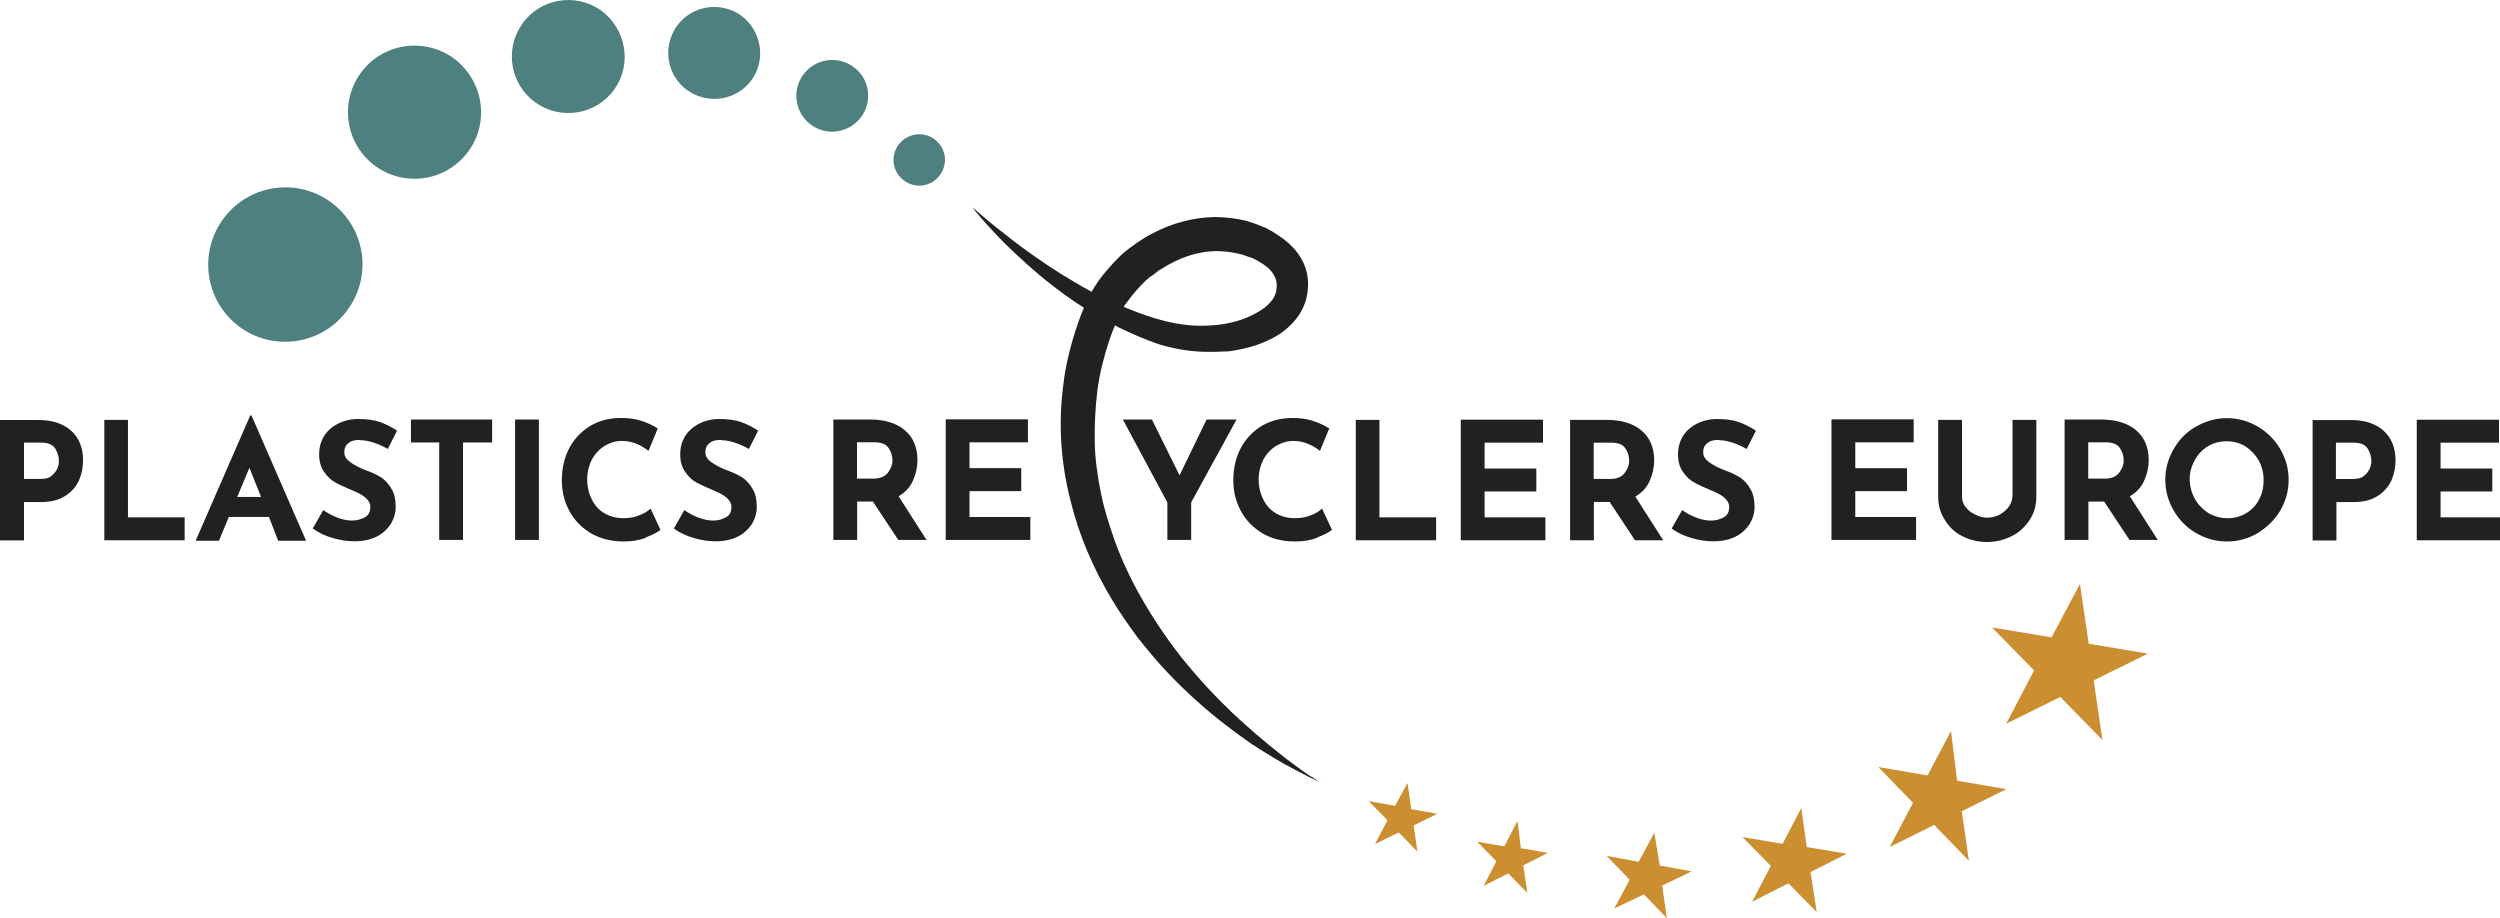 <svg xmlns="http://www.w3.org/2000/svg" id="Layer_2" data-name="Layer 2" viewBox="0 0 145.95 53.59"><defs><style>      .cls-1 {        fill: #4f8080;      }      .cls-1, .cls-2, .cls-3 {        stroke-width: 0px;      }      .cls-2 {        fill: #202221;      }      .cls-3 {        fill: #cb8f32;      }    </style></defs><g id="Capa_1" data-name="Capa 1"><path class="cls-2" d="m4.14,25.13c.46.41.71,1,.71,1.73,0,.41-.07.8-.24,1.19-.17.36-.44.68-.8.9-.36.24-.85.36-1.41.36h-1v2.24H0v-7.03h2.12c.88-.02,1.53.19,2.02.61m-1.14,2.65c.17-.12.27-.27.34-.41.07-.17.1-.32.1-.46,0-.24-.07-.49-.22-.73-.15-.24-.44-.34-.85-.34h-.97v2.12h.97c.27,0,.49-.05.63-.17m3.09-3.28v7.03h4.69v-1.34h-3.31v-5.69h-1.39Zm9.61,5.67h-2.34l-.58,1.39h-1.36l3.19-7.32h.07l3.19,7.32h-1.63l-.54-1.39Zm-.46-1.17l-.68-1.7-.71,1.7h1.39Zm5.79-3.31c.46,0,1,.17,1.61.51l.54-1.07c-.34-.22-.68-.39-1.02-.51-.34-.12-.78-.17-1.31-.17-.66.02-1.19.24-1.61.61-.39.36-.61.85-.61,1.46,0,.41.1.75.29,1.02.19.27.41.49.68.63.27.15.61.29,1,.46.68.27,1.02.58,1.02.95,0,.29-.1.49-.32.61s-.46.19-.75.19c-.24,0-.54-.05-.85-.17s-.58-.27-.83-.44l-.61,1.07c.36.27.75.44,1.17.56.41.12.83.19,1.26.19.51,0,.95-.1,1.29-.27.36-.17.63-.44.83-.73.19-.32.29-.66.29-1,0-.41-.07-.78-.24-1.05-.15-.27-.34-.49-.58-.66-.24-.15-.51-.29-.85-.41-.41-.15-.73-.32-.97-.49s-.36-.36-.36-.58c0-.24.07-.41.24-.54.17-.15.41-.19.71-.19m2.94-1.19v1.34h1.65v5.69h1.39v-5.69h1.7v-1.34h-4.74Zm7.47,0h-1.39v7.03h1.39v-7.03Zm6.25,6.88c.39-.15.68-.29.85-.44l-.58-1.24c-.17.15-.36.29-.66.39-.27.12-.58.17-.92.17-.44,0-.8-.1-1.12-.29-.32-.19-.56-.46-.73-.8s-.27-.73-.27-1.19c0-.41.1-.8.27-1.14.19-.34.44-.61.75-.8s.66-.29,1-.29c.54,0,1.05.19,1.56.58l.54-1.31c-.27-.17-.58-.32-.95-.44s-.75-.17-1.19-.17c-.68,0-1.26.15-1.8.46-.51.32-.92.73-1.22,1.29s-.44,1.19-.44,1.9c0,.66.15,1.24.44,1.78.29.54.71.97,1.24,1.29.54.32,1.19.49,1.92.49.51,0,.92-.07,1.31-.22m4.4-5.69c.46,0,1,.17,1.61.51l.54-1.07c-.34-.22-.68-.39-1.02-.51s-.78-.17-1.31-.17c-.66.02-1.19.24-1.61.61-.39.36-.61.85-.61,1.46,0,.41.1.75.29,1.02s.41.49.68.63.61.29,1,.46c.68.27,1.02.58,1.02.95,0,.29-.1.49-.32.61-.22.12-.46.19-.75.19-.24,0-.54-.05-.85-.17s-.58-.27-.83-.44l-.61,1.07c.36.27.75.44,1.17.56s.83.19,1.26.19c.51,0,.95-.1,1.29-.27.36-.17.63-.44.83-.73.19-.32.29-.66.29-1,0-.41-.07-.78-.24-1.05-.15-.27-.34-.49-.58-.66-.24-.15-.51-.29-.85-.41-.41-.15-.73-.32-.97-.49s-.36-.36-.36-.58c0-.24.07-.41.24-.54.17-.15.39-.19.71-.19m10.31,5.84l-1.48-2.24h-.92v2.24h-1.39v-7.03h2.14c.88,0,1.56.22,2.04.63s.73,1,.73,1.73c0,.44-.1.85-.27,1.22-.17.39-.46.68-.83.9l1.63,2.55h-1.65Zm-2.41-3.58h.97c.36,0,.66-.12.83-.34s.27-.46.27-.71c0-.27-.07-.51-.22-.73-.15-.24-.44-.34-.85-.34h-1v2.12Zm5.18-3.45v7.03h4.94v-1.34h-3.55v-1.51h3.02v-1.34h-3.02v-1.51h3.41v-1.34h-4.79Zm15.23,0l-1.58,3.26-1.61-3.26h-1.7l2.6,4.84v2.19h1.39v-2.19l2.65-4.84h-1.75Zm6.47,6.88c.39-.15.68-.29.85-.44l-.58-1.24c-.17.15-.36.29-.66.39-.27.12-.58.17-.92.17-.44,0-.8-.1-1.12-.29-.32-.19-.56-.46-.73-.8s-.27-.73-.27-1.19c0-.41.1-.8.27-1.14.19-.34.44-.61.75-.8.32-.19.66-.29,1-.29.54,0,1.05.19,1.56.58l.54-1.31c-.27-.17-.58-.32-.95-.44s-.75-.17-1.19-.17c-.68,0-1.26.15-1.8.46-.51.32-.92.73-1.22,1.29s-.44,1.19-.44,1.9c0,.66.15,1.24.44,1.78.29.54.71.97,1.24,1.29s1.17.49,1.92.49c.49,0,.92-.07,1.31-.22m2.24-6.88v7.03h4.69v-1.34h-3.31v-5.69h-1.39Zm6.13,0v7.03h4.94v-1.34h-3.55v-1.51h3.02v-1.34h-3.02v-1.51h3.41v-1.34h-4.79Zm10.17,7.03l-1.48-2.24h-.92v2.24h-1.39v-7.03h2.14c.88,0,1.56.22,2.04.63s.73,1,.73,1.73c0,.44-.1.85-.27,1.22-.17.39-.46.68-.83.9l1.63,2.55h-1.65Zm-2.41-3.58h.97c.39,0,.66-.12.83-.34.17-.22.27-.46.27-.71,0-.27-.07-.51-.22-.73-.15-.24-.44-.34-.85-.34h-1v2.12Zm7.32-2.26c.46,0,1,.17,1.61.51l.54-1.07c-.34-.22-.68-.39-1.02-.51-.34-.12-.78-.17-1.31-.17-.66.02-1.19.24-1.61.61-.39.36-.61.85-.61,1.46,0,.41.1.75.29,1.02.19.27.41.49.68.63.27.15.61.29,1,.46.68.27,1.02.58,1.02.95,0,.29-.1.49-.32.61s-.46.19-.75.19c-.24,0-.54-.05-.85-.17s-.58-.27-.83-.44l-.61,1.07c.36.27.75.44,1.17.56.41.12.83.19,1.26.19.51,0,.95-.1,1.29-.27.36-.17.63-.44.83-.73.19-.32.29-.66.29-1,0-.41-.07-.78-.24-1.05-.15-.27-.34-.49-.58-.66-.24-.15-.51-.29-.85-.41-.41-.15-.73-.32-.97-.49s-.36-.36-.36-.58c0-.24.07-.41.24-.54.17-.15.41-.19.71-.19m6.54-1.19v7.03h4.94v-1.34h-3.55v-1.51h3.02v-1.34h-3.02v-1.51h3.41v-1.34h-4.79Zm7.81,5.08c-.15-.19-.19-.41-.19-.63v-4.43h-1.39v4.48c0,.51.12.95.39,1.36.24.41.58.73,1.02.95.44.22.92.34,1.44.34s1-.12,1.44-.34.78-.54,1.05-.95c.27-.41.39-.85.39-1.36v-4.48h-1.39v4.4c0,.22-.07.44-.19.63-.12.19-.32.36-.54.49-.22.12-.49.19-.75.19-.24,0-.49-.07-.71-.19-.24-.1-.44-.27-.56-.46m9.58,1.95l-1.48-2.24h-.92v2.24h-1.39v-7.03h2.14c.88,0,1.56.22,2.04.63s.73,1,.73,1.73c0,.44-.1.85-.27,1.22-.17.39-.46.68-.83.9l1.63,2.55h-1.65Zm-2.41-3.58h.97c.39,0,.66-.12.83-.34s.27-.46.27-.71c0-.27-.07-.51-.22-.73-.15-.24-.44-.34-.85-.34h-1v2.12Zm4.99-1.73c.32-.56.75-1,1.31-1.31.56-.32,1.14-.49,1.8-.49s1.24.17,1.8.49c.56.34,1,.78,1.31,1.31.32.56.49,1.14.49,1.8s-.17,1.24-.49,1.8c-.34.56-.78.97-1.31,1.31-.56.32-1.14.49-1.8.49s-1.24-.17-1.8-.49c-.56-.32-.97-.75-1.31-1.31-.32-.56-.49-1.14-.49-1.8s.17-1.24.49-1.8m1.24,2.92c.19.34.46.61.8.83.34.19.71.29,1.12.29.39,0,.75-.1,1.07-.29.32-.19.58-.46.75-.8.19-.34.27-.73.27-1.14s-.1-.8-.29-1.14c-.19-.34-.46-.61-.78-.83-.32-.19-.68-.29-1.09-.29s-.78.1-1.09.29c-.32.19-.58.46-.78.83-.19.34-.29.73-.29,1.14.02.41.12.78.32,1.12m10.99-4.01c.46.41.71,1,.71,1.73,0,.41-.07.8-.24,1.19-.17.36-.44.68-.8.9-.36.24-.85.36-1.41.36h-1v2.24h-1.39v-7.03h2.14c.85-.02,1.51.19,1.99.61m-1.14,2.65c.17-.12.27-.27.34-.41.07-.17.1-.32.1-.46,0-.24-.07-.49-.22-.73-.15-.24-.44-.34-.85-.34h-1v2.12h.97c.29,0,.51-.05.66-.17m3.09-3.28v7.03h4.94v-1.34h-3.55v-1.51h3.02v-1.34h-3.02v-1.51h3.41v-1.34h-4.79Z"></path><path class="cls-2" d="m77.09,45.68s-.24-.12-.71-.34c-.24-.12-.51-.27-.85-.44-.17-.1-.34-.19-.54-.29-.19-.12-.39-.22-.58-.34-.41-.24-.88-.54-1.36-.85-.49-.34-1-.71-1.53-1.12-1.07-.83-2.24-1.85-3.38-3.06-.58-.61-1.14-1.29-1.7-1.99-.54-.73-1.09-1.51-1.58-2.34-1-1.68-1.85-3.58-2.36-5.67-.54-2.09-.73-4.35-.44-6.64.12-1.14.39-2.26.75-3.36.17-.56.39-1.09.61-1.63.15-.34.32-.61.49-.88s.34-.51.54-.75c.39-.46.78-.92,1.29-1.34l.1-.07.12-.1.17-.12c.12-.07.22-.17.34-.24.27-.17.54-.36.83-.49,1.07-.58,2.34-.92,3.58-.95.63,0,1.24.07,1.87.22.32.1.61.19.9.32l.12.05.07.02.05.02.17.1c.15.07.29.15.41.24.51.32,1.07.75,1.46,1.39.19.32.34.68.39,1.05.07.36.05.73,0,1.07-.12.75-.51,1.39-1,1.85-.46.46-1,.75-1.51.97s-1.05.36-1.58.46c-.15.02-.27.05-.41.07l-.22.02h-.17c-.22.02-.51.02-.75.02-1.02.02-2.02-.15-2.92-.41-.9-.29-1.7-.66-2.46-1.02-.75-.39-1.46-.78-2.09-1.19-.66-.41-1.24-.85-1.78-1.26-1.07-.83-1.92-1.63-2.63-2.31-.68-.68-1.19-1.24-1.53-1.63s-.51-.61-.51-.61c0,0,.22.17.61.51s.97.8,1.73,1.39c.75.58,1.7,1.26,2.82,1.97.56.34,1.17.71,1.8,1.05.66.34,1.36.68,2.09.97,1.48.61,3.11,1.12,4.84,1,.22-.02.41-.02.66-.07l.17-.02.12-.02c.1-.02.19-.05.32-.07.41-.1.83-.24,1.22-.44s.73-.41.97-.68c.24-.24.39-.54.41-.83.05-.36-.02-.61-.19-.88-.17-.27-.46-.51-.85-.73-.1-.05-.19-.1-.27-.15l-.17-.07-.05-.02h-.02s0,0,0,0l-.07-.02c-.19-.07-.39-.15-.61-.19-.41-.1-.88-.15-1.34-.15-.9.02-1.82.29-2.65.75-.22.1-.39.24-.58.34-.1.05-.22.15-.32.24l-.17.12-.05.02-.02.02s.02-.02,0,0l-.07.05c-.34.29-.68.66-1,1.05-.15.19-.29.39-.44.58-.12.19-.24.41-.32.56-.19.49-.39.95-.56,1.44-.32.97-.58,1.97-.71,2.99-.12,1-.17,2.02-.15,3.02s.17,1.99.36,2.94c.19.97.49,1.87.8,2.77.32.9.71,1.75,1.12,2.55.85,1.61,1.82,3.06,2.82,4.33,1.02,1.26,2.04,2.34,2.99,3.24.97.9,1.85,1.65,2.6,2.24.36.29.71.56,1.02.78.29.22.56.41.78.56.46.27.68.44.68.44"></path><path class="cls-1" d="m54.54,8.12c.68.49.83,1.41.34,2.09-.49.68-1.41.83-2.09.34s-.83-1.41-.34-2.09c.49-.66,1.41-.83,2.09-.34m-35.27,3.65c-2.02-1.44-4.84-.97-6.28,1.07-1.44,2.02-.97,4.84,1.05,6.28s4.84.97,6.28-1.07c1.46-2.04.97-4.84-1.05-6.28m7.18-8.39c-1.75-1.24-4.18-.83-5.42.92-1.24,1.75-.83,4.18.92,5.42,1.75,1.24,4.18.83,5.42-.92,1.24-1.73.83-4.16-.92-5.42m8.64-2.77c-1.48-1.05-3.55-.71-4.6.78-1.05,1.48-.71,3.55.78,4.6,1.48,1.05,3.55.71,4.6-.78,1.05-1.48.68-3.53-.78-4.6m8.17.29c-1.22-.85-2.89-.58-3.75.63s-.58,2.89.63,3.75c1.22.85,2.89.58,3.75-.63.85-1.19.56-2.87-.63-3.75m6.54,2.99c-.95-.68-2.26-.44-2.92.49-.68.95-.44,2.26.49,2.92.95.68,2.24.44,2.92-.49.68-.95.46-2.26-.49-2.92"></path><path class="cls-3" d="m121.43,34.1l.51,3.48,3.45.58-3.16,1.56.51,3.48-2.46-2.51-3.16,1.56,1.63-3.11-2.46-2.51,3.48.58,1.65-3.11Zm-39.99,12.94l-1.53-.27,1.09,1.12-.73,1.39,1.39-.68,1.09,1.12-.22-1.53,1.39-.68-1.53-.27-.22-1.53-.73,1.34Zm32.45-4.35l-1.36,2.58-2.87-.49,2.02,2.09-1.36,2.58,2.6-1.29,2.02,2.09-.41-2.89,2.6-1.29-2.87-.49-.36-2.89Zm-8.73,4.48l-1.09,2.09-2.34-.39,1.65,1.68-1.09,2.09,2.12-1.07,1.65,1.68-.36-2.34,2.12-1.07-2.34-.39-.32-2.29Zm-8.59,1.46l-.9,1.68-1.87-.34,1.34,1.39-.9,1.68,1.73-.83,1.34,1.39-.27-1.9,1.73-.83-1.87-.34-.32-1.9Zm-8-.66l-.75,1.44-1.58-.27,1.12,1.14-.75,1.44,1.44-.73,1.12,1.14-.24-1.61,1.44-.73-1.58-.27-.19-1.56Z"></path></g></svg>